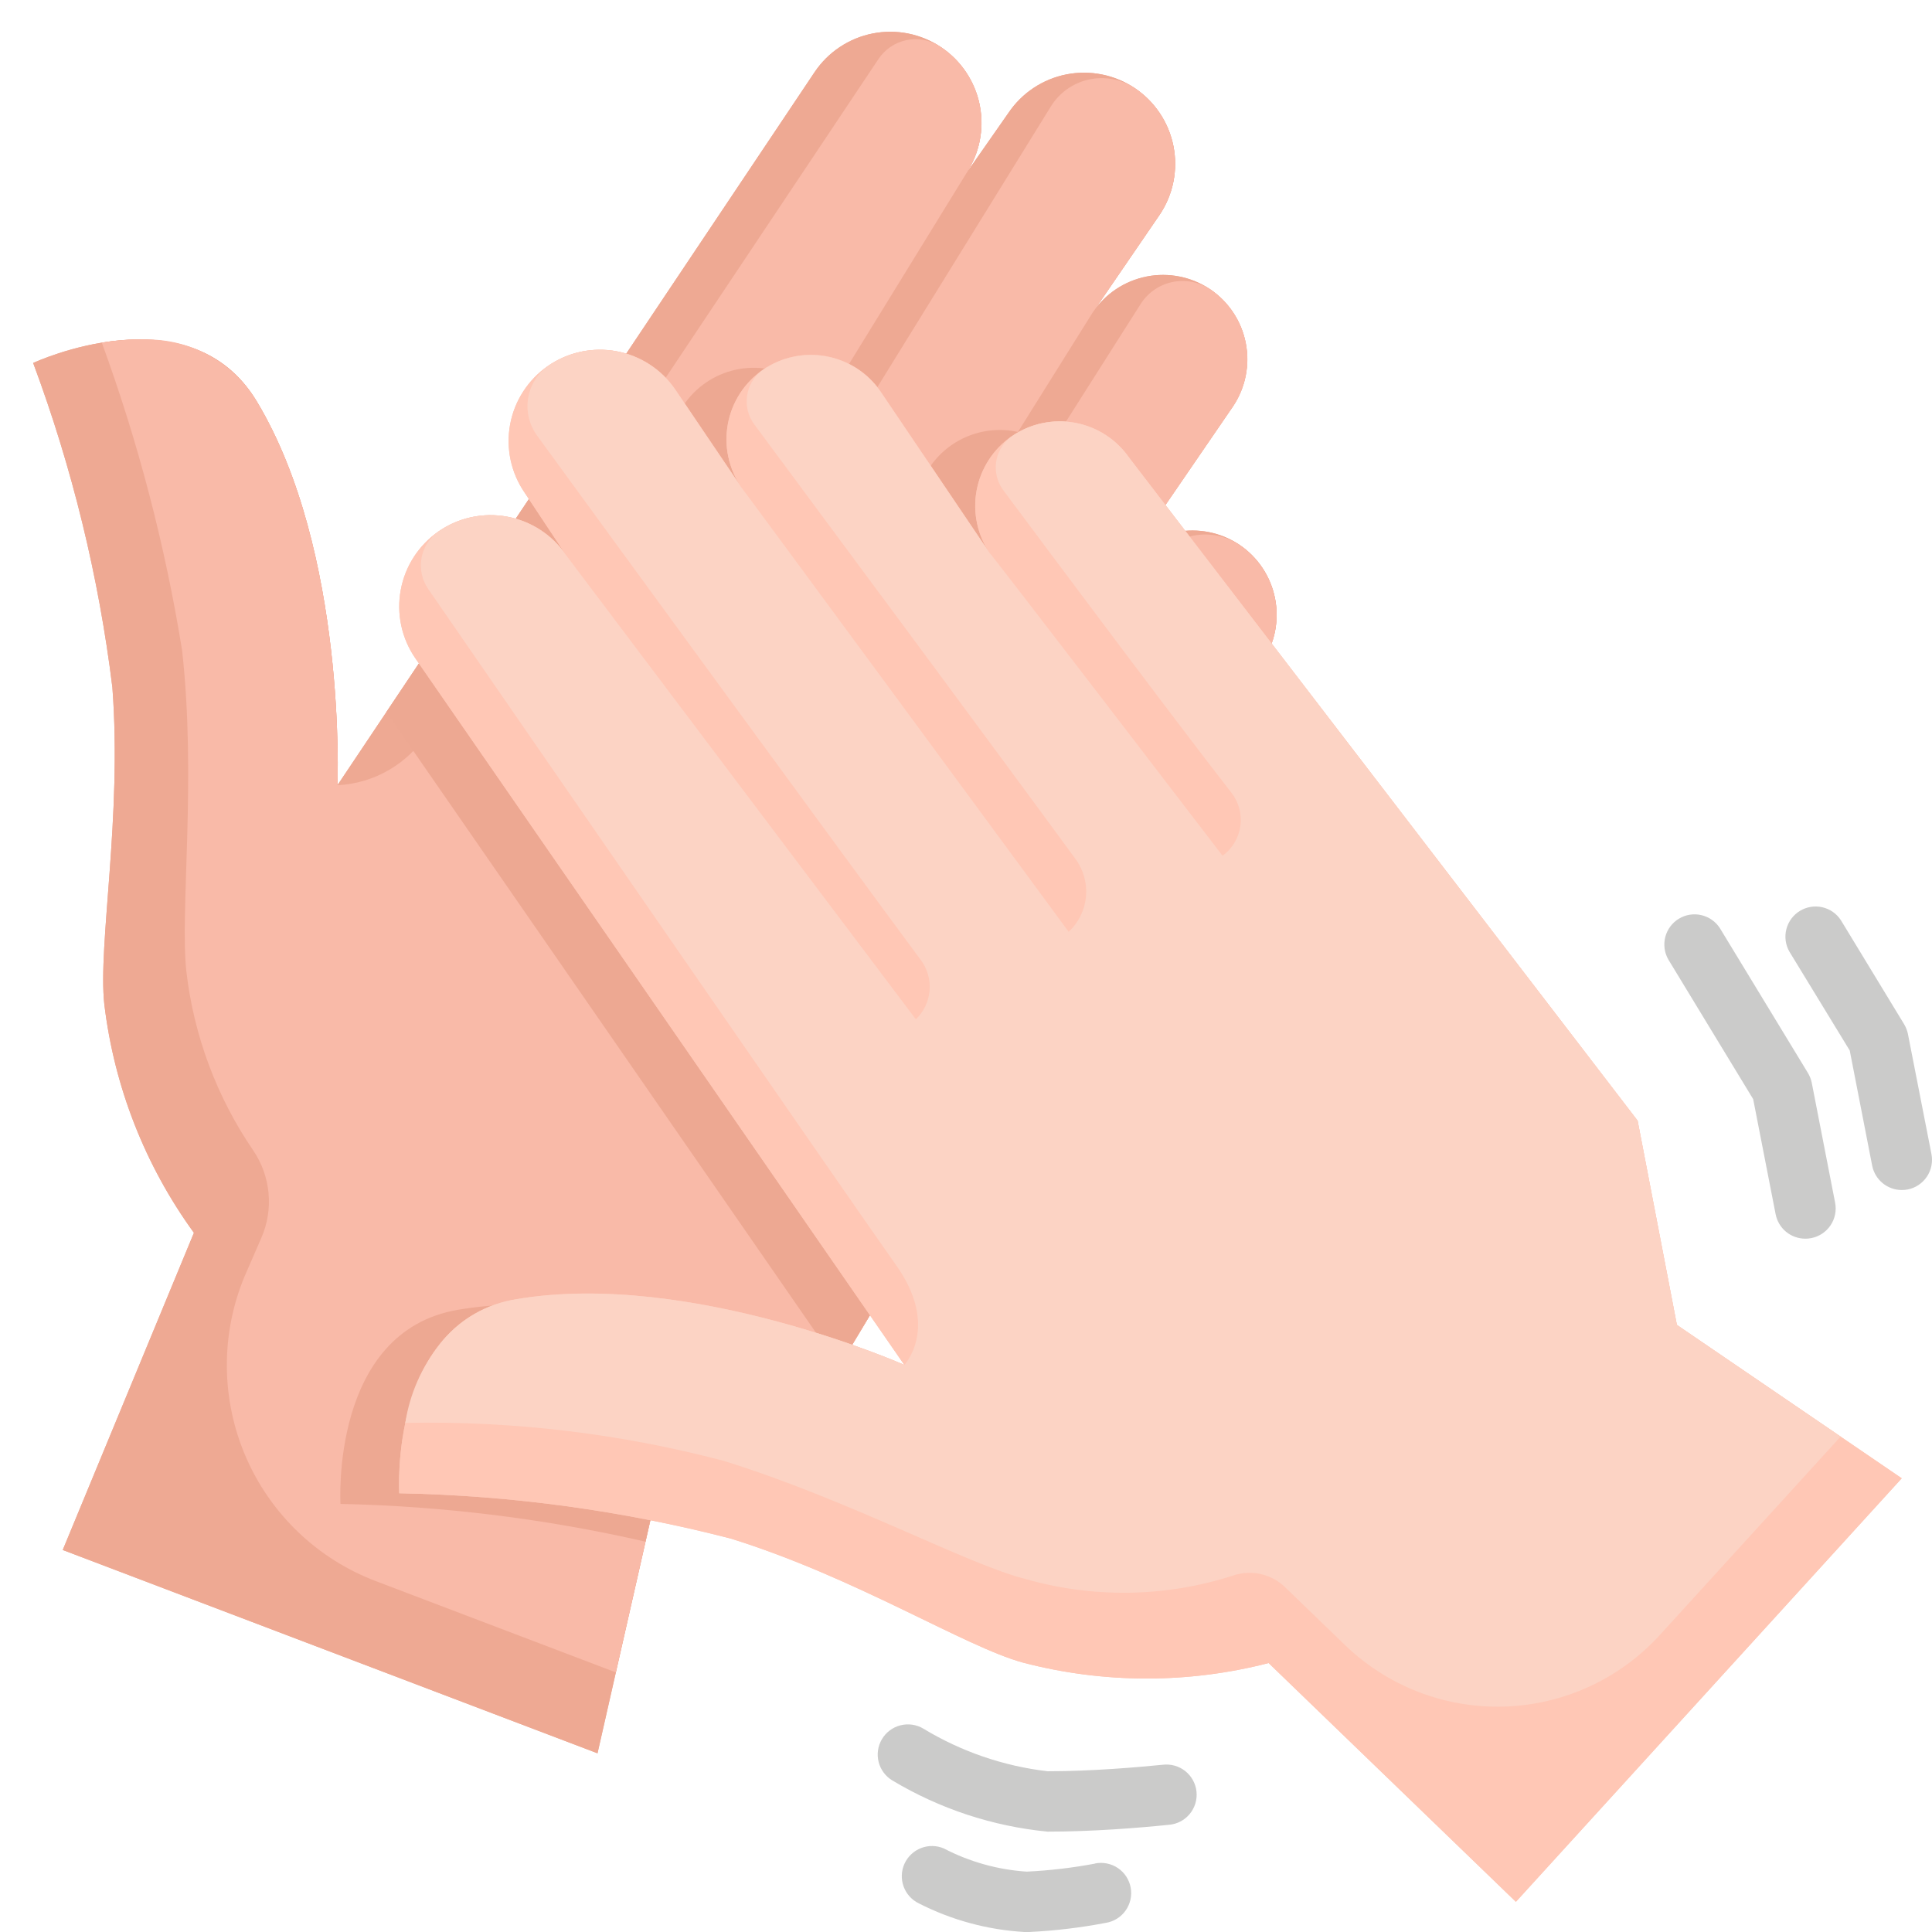 <svg width="120" height="120" viewBox="0 0 120 120" fill="none" xmlns="http://www.w3.org/2000/svg">
<g clip-path="url(#clip0_537_13843)">
<path d="M69.71 35.267C70.486 34.116 71.686 33.318 73.049 33.05C74.411 32.781 75.825 33.064 76.98 33.835C78.131 34.611 78.928 35.812 79.196 37.175C79.464 38.537 79.181 39.95 78.41 41.105L51.735 85.52L40.847 92.435L37.112 108.9L3.897 96.272L12.045 76.572C9.011 72.394 7.095 67.509 6.48 62.382C6.072 58.672 7.592 50.795 6.98 42.692C6.133 35.807 4.481 29.045 2.06 22.545C2.06 22.545 11.777 18 15.942 24.922C21.557 34.245 20.96 48.77 20.96 48.77L50.597 4.48C51.011 3.862 51.543 3.333 52.162 2.921C52.781 2.509 53.474 2.223 54.204 2.079C54.933 1.935 55.684 1.937 56.413 2.083C57.142 2.23 57.835 2.518 58.452 2.932C59.07 3.346 59.599 3.878 60.011 4.497C60.423 5.116 60.709 5.81 60.853 6.539C60.997 7.269 60.995 8.019 60.849 8.748C60.703 9.477 60.414 10.17 60 10.787L62.63 7.022C63.044 6.405 63.575 5.875 64.194 5.463C64.813 5.051 65.507 4.765 66.237 4.621C66.966 4.478 67.716 4.479 68.445 4.626C69.174 4.772 69.867 5.061 70.485 5.475C71.731 6.312 72.593 7.609 72.884 9.082C73.174 10.555 72.868 12.083 72.032 13.33L67.882 19.392C68.658 18.241 69.859 17.443 71.221 17.175C72.584 16.906 73.997 17.189 75.152 17.96C76.305 18.736 77.103 19.937 77.371 21.3C77.639 22.663 77.357 24.077 76.585 25.232L69.71 35.267Z" fill="#EDA892"/>
<path d="M69.71 35.267C70.486 34.116 71.686 33.318 73.049 33.05C74.411 32.781 75.825 33.064 76.98 33.835C78.131 34.611 78.928 35.812 79.196 37.175C79.464 38.537 79.181 39.95 78.41 41.105L51.735 85.52L40.847 92.435L37.112 108.9L3.897 96.272L12.045 76.572C9.011 72.394 7.095 67.509 6.48 62.382C6.072 58.672 7.592 50.795 6.98 42.692C6.133 35.807 4.481 29.045 2.06 22.545C2.06 22.545 11.777 18 15.942 24.922C21.557 34.245 20.96 48.77 20.96 48.77L50.597 4.48C51.011 3.862 51.543 3.333 52.162 2.921C52.781 2.509 53.474 2.223 54.204 2.079C54.933 1.935 55.684 1.937 56.413 2.083C57.142 2.23 57.835 2.518 58.452 2.932C59.07 3.346 59.599 3.878 60.011 4.497C60.423 5.116 60.709 5.81 60.853 6.539C60.997 7.269 60.995 8.019 60.849 8.748C60.703 9.477 60.414 10.17 60 10.787L62.63 7.022C63.044 6.405 63.575 5.875 64.194 5.463C64.813 5.051 65.507 4.765 66.237 4.621C66.966 4.478 67.716 4.479 68.445 4.626C69.174 4.772 69.867 5.061 70.485 5.475C71.731 6.312 72.593 7.609 72.884 9.082C73.174 10.555 72.868 12.083 72.032 13.33L67.882 19.392C68.658 18.241 69.859 17.443 71.221 17.175C72.584 16.906 73.997 17.189 75.152 17.96C76.305 18.736 77.103 19.937 77.371 21.3C77.639 22.663 77.357 24.077 76.585 25.232L69.71 35.267Z" fill="#EEA993"/>
<path d="M78.413 41.105L51.735 85.52L40.848 92.435L38.25 103.875L23.34 98.205C21.546 97.523 19.907 96.488 18.52 95.161C17.133 93.834 16.026 92.242 15.265 90.48C14.504 88.718 14.105 86.82 14.09 84.901C14.076 82.981 14.446 81.079 15.18 79.305L16.235 76.88C16.616 76.005 16.769 75.048 16.679 74.098C16.59 73.148 16.261 72.236 15.723 71.448C13.459 68.133 12.036 64.317 11.575 60.33C11.168 56.62 12.213 48.425 11.308 40.377C10.256 33.87 8.588 27.477 6.325 21.285C7.213 21.134 8.113 21.067 9.013 21.087C10.403 21.063 11.775 21.404 12.991 22.077C14.207 22.75 15.225 23.732 15.943 24.922C21.558 34.245 20.96 48.77 20.96 48.77C22.098 48.717 23.206 48.387 24.189 47.809C25.171 47.232 25.998 46.424 26.598 45.455C28.708 42.42 49.5 11.25 54.565 3.665C54.968 3.061 55.592 2.64 56.302 2.492C57.012 2.344 57.752 2.48 58.363 2.872L58.453 2.932C59.652 3.735 60.5 4.965 60.822 6.372C61.144 7.779 60.916 9.256 60.185 10.5L60.053 10.717L60.02 10.768L41.658 40.612C41.896 40.771 42.164 40.881 42.445 40.934C42.727 40.987 43.016 40.983 43.296 40.922C43.576 40.862 43.841 40.745 44.075 40.58C44.309 40.414 44.507 40.203 44.658 39.96L65.263 6.625C65.522 6.203 65.862 5.836 66.265 5.548C66.668 5.259 67.124 5.054 67.608 4.944C68.091 4.835 68.591 4.823 69.079 4.91C69.567 4.997 70.032 5.18 70.448 5.45L70.485 5.475C71.731 6.312 72.594 7.609 72.884 9.082C73.174 10.555 72.868 12.083 72.033 13.33L67.983 19.25L67.888 19.378L50.163 47.708C50.365 47.865 50.597 47.978 50.846 48.041C51.094 48.103 51.353 48.112 51.605 48.068C51.858 48.024 52.098 47.927 52.31 47.785C52.523 47.642 52.704 47.457 52.84 47.24L70.84 18.895C71.058 18.549 71.342 18.249 71.677 18.014C72.011 17.778 72.389 17.612 72.788 17.524C73.188 17.436 73.601 17.428 74.003 17.5C74.406 17.573 74.79 17.725 75.133 17.948L75.163 17.965C76.315 18.741 77.112 19.943 77.38 21.306C77.648 22.669 77.365 24.083 76.593 25.238L69.815 35.133C69.915 34.995 70.018 34.865 70.128 34.74L69.783 35.178L57.75 55.117C57.907 55.243 58.089 55.334 58.283 55.384C58.478 55.433 58.681 55.44 58.879 55.404C59.077 55.369 59.264 55.291 59.429 55.176C59.594 55.062 59.733 54.913 59.835 54.74L71.585 35.065C71.847 34.623 72.196 34.239 72.61 33.935C73.025 33.632 73.496 33.415 73.996 33.298C74.496 33.181 75.015 33.167 75.521 33.256C76.027 33.345 76.51 33.535 76.94 33.815L76.98 33.843C78.13 34.618 78.926 35.818 79.194 37.178C79.463 38.539 79.182 39.951 78.413 41.105Z" fill="#F9BAA8"/>
<path d="M51.932 85.19C49.239 84.085 37.87 79.768 28.462 81.35C20.5 82.69 21.149 93.41 21.149 93.41C27.527 93.547 33.874 94.332 40.092 95.755L40.842 92.435L51.73 85.52L51.932 85.19Z" fill="#EDA892"/>
<path d="M70.517 34.345C70.212 34.618 69.941 34.928 69.71 35.267L70.425 34.222L66.5 29.1C66.118 28.511 65.622 28.004 65.04 27.61C64.459 27.216 63.804 26.943 63.116 26.806C62.427 26.67 61.718 26.673 61.03 26.815C60.343 26.958 59.69 27.237 59.112 27.636C58.535 28.035 58.043 28.545 57.666 29.138C57.289 29.73 57.034 30.392 56.918 31.085C56.801 31.777 56.825 32.486 56.987 33.169C57.149 33.853 57.447 34.496 57.862 35.062L51.035 24.97C50.224 23.875 49.02 23.138 47.677 22.915C46.333 22.691 44.955 22.999 43.834 23.773C42.713 24.546 41.936 25.725 41.668 27.061C41.4 28.396 41.662 29.784 42.398 30.93L38.275 24.837C38.062 24.529 37.818 24.242 37.547 23.982L24 44.225L52.125 84.865L77.22 43.087L70.517 34.345Z" fill="#EDA892"/>
<path d="M61.5 34.398C60.711 33.252 60.408 31.84 60.659 30.472C60.91 29.104 61.693 27.891 62.837 27.1C63.983 26.31 65.395 26.007 66.764 26.258C68.133 26.509 69.346 27.293 70.138 28.438L101.713 69.608L104.152 82.293L118.12 91.82L94.155 118.125L78.797 103.295C73.79 104.586 68.535 104.576 63.532 103.265C59.928 102.283 53.148 97.972 45.377 95.56C38.651 93.822 31.744 92.879 24.797 92.75C24.797 92.75 24.137 82.032 32.11 80.692C42.86 78.885 56.172 84.78 56.172 84.78L25.8 40.89C25.377 40.277 25.079 39.586 24.922 38.858C24.766 38.129 24.755 37.377 24.89 36.645C25.025 35.912 25.302 35.213 25.707 34.587C26.112 33.962 26.637 33.423 27.25 33C28.488 32.146 30.014 31.819 31.493 32.09C32.972 32.361 34.283 33.208 35.138 34.445L32.595 30.613C32.172 30 31.873 29.31 31.717 28.582C31.56 27.854 31.549 27.103 31.683 26.37C31.817 25.638 32.094 24.939 32.499 24.314C32.903 23.689 33.427 23.15 34.04 22.727C35.277 21.873 36.803 21.545 38.282 21.815C39.762 22.086 41.073 22.933 41.928 24.17L46.05 30.265C45.261 29.12 44.958 27.708 45.209 26.34C45.46 24.971 46.243 23.759 47.388 22.968C48.533 22.178 49.944 21.875 51.312 22.125C52.681 22.376 53.894 23.159 54.685 24.302L61.5 34.398Z" fill="#FAC6B5"/>
<path d="M61.5 34.398C60.711 33.252 60.408 31.84 60.659 30.472C60.91 29.104 61.693 27.891 62.837 27.1C63.983 26.31 65.395 26.007 66.764 26.258C68.133 26.509 69.346 27.293 70.138 28.438L101.713 69.608L104.152 82.293L118.12 91.82L94.155 118.125L78.797 103.295C73.79 104.586 68.535 104.576 63.532 103.265C59.928 102.283 53.148 97.972 45.377 95.56C38.651 93.822 31.744 92.879 24.797 92.75C24.797 92.75 24.137 82.032 32.11 80.692C42.86 78.885 56.172 84.78 56.172 84.78L25.8 40.89C25.377 40.277 25.079 39.586 24.922 38.858C24.766 38.129 24.755 37.377 24.89 36.645C25.025 35.912 25.302 35.213 25.707 34.587C26.112 33.962 26.637 33.423 27.25 33C28.488 32.146 30.014 31.819 31.493 32.09C32.972 32.361 34.283 33.208 35.138 34.445L32.595 30.613C32.172 30 31.873 29.31 31.717 28.582C31.56 27.854 31.549 27.103 31.683 26.37C31.817 25.638 32.094 24.939 32.499 24.314C32.903 23.689 33.427 23.15 34.04 22.727C35.277 21.873 36.803 21.545 38.282 21.815C39.762 22.086 41.073 22.933 41.928 24.17L46.05 30.265C45.261 29.12 44.958 27.708 45.209 26.34C45.46 24.971 46.243 23.759 47.388 22.968C48.533 22.178 49.944 21.875 51.312 22.125C52.681 22.376 53.894 23.159 54.685 24.302L61.5 34.398Z" fill="#FFC7B5"/>
<path d="M44.94 90.733C52.713 93.143 60.058 97.155 63.69 98.073C67.906 99.28 72.385 99.21 76.56 97.87C77.114 97.675 77.711 97.638 78.285 97.762C78.859 97.887 79.387 98.168 79.81 98.575L83.54 102.178C84.853 103.445 86.406 104.436 88.108 105.092C89.81 105.749 91.627 106.057 93.45 105.999C95.273 105.94 97.067 105.517 98.723 104.753C100.38 103.989 101.867 102.901 103.095 101.553L114.325 89.228L104.158 82.293L101.718 69.608L70.143 28.438C69.352 27.293 68.138 26.509 66.77 26.258C65.401 26.007 63.988 26.31 62.843 27.1L62.753 27.165C62.264 27.551 61.946 28.113 61.867 28.73C61.788 29.348 61.954 29.971 62.33 30.468C65.235 34.37 72.963 44.718 76.49 49.243C76.716 49.534 76.881 49.867 76.976 50.223C77.07 50.579 77.092 50.95 77.04 51.315C76.989 51.68 76.864 52.03 76.674 52.346C76.485 52.662 76.233 52.936 75.935 53.153C75.935 53.153 60.86 33.463 61.505 34.403L54.68 24.31C53.889 23.166 52.676 22.383 51.308 22.133C49.94 21.883 48.528 22.186 47.383 22.975L47.29 23.04C46.797 23.43 46.477 23.998 46.397 24.622C46.317 25.245 46.484 25.876 46.863 26.378C50.573 31.378 62.328 47.235 66.805 53.358C67.3 54.032 67.53 54.866 67.451 55.699C67.373 56.532 66.991 57.307 66.378 57.878C66.378 57.878 45.553 29.56 46.045 30.273L41.923 24.173C41.068 22.935 39.757 22.088 38.278 21.818C36.799 21.547 35.273 21.875 34.035 22.73L33.935 22.803C33.305 23.302 32.894 24.028 32.789 24.825C32.684 25.622 32.894 26.429 33.373 27.075C37.898 33.285 52.5 53.3 57.2 59.638C57.605 60.183 57.796 60.857 57.738 61.533C57.68 62.21 57.377 62.842 56.885 63.31L35.135 34.448C34.281 33.211 32.971 32.364 31.492 32.092C30.014 31.821 28.488 32.147 27.25 33L27.223 33.02C26.67 33.414 26.294 34.01 26.178 34.679C26.062 35.348 26.215 36.035 26.603 36.593C31.75 44.055 53.25 75.198 55.658 78.58C58.39 82.425 56.173 84.775 56.173 84.775C56.173 84.775 42.86 78.88 32.11 80.688C30.214 80.971 28.499 81.973 27.32 83.485C26.19 84.902 25.45 86.589 25.173 88.38C31.839 88.244 38.492 89.035 44.94 90.733Z" fill="#FCD3C4"/>
<path d="M112.273 66.61L106.821 57.642C106.555 57.234 106.14 56.946 105.665 56.838C105.19 56.73 104.692 56.811 104.276 57.064C103.86 57.317 103.558 57.722 103.435 58.194C103.313 58.665 103.378 59.166 103.618 59.59L108.893 68.27L110.288 75.42C110.372 75.847 110.6 76.231 110.935 76.508C111.271 76.784 111.691 76.936 112.126 76.937C112.252 76.938 112.377 76.926 112.501 76.902C112.989 76.807 113.419 76.522 113.697 76.109C113.975 75.697 114.078 75.191 113.983 74.702L112.526 67.225C112.478 67.007 112.392 66.799 112.273 66.61Z" fill="#CBCBCA"/>
<path d="M118.501 64.202C118.453 63.985 118.369 63.777 118.251 63.587L114.341 57.155C114.075 56.747 113.661 56.458 113.186 56.35C112.711 56.242 112.213 56.324 111.796 56.577C111.38 56.83 111.079 57.235 110.956 57.706C110.833 58.178 110.899 58.678 111.139 59.102L114.891 65.25L116.284 72.4C116.368 72.826 116.597 73.21 116.933 73.487C117.268 73.763 117.689 73.914 118.124 73.915C118.245 73.915 118.365 73.904 118.484 73.882C118.972 73.787 119.402 73.501 119.68 73.089C119.958 72.677 120.061 72.171 119.966 71.682L118.501 64.202Z" fill="#CBCBCA"/>
<path d="M72.221 109.612C70.721 109.762 67.816 110.015 65.136 110.015H65.058C62.328 109.695 59.699 108.792 57.349 107.367C56.921 107.113 56.41 107.04 55.928 107.163C55.446 107.285 55.032 107.595 54.779 108.022C54.525 108.45 54.451 108.961 54.574 109.443C54.697 109.925 55.006 110.338 55.434 110.592C58.366 112.348 61.652 113.432 65.053 113.765H65.138C67.838 113.765 70.678 113.537 72.599 113.342C72.847 113.323 73.09 113.254 73.312 113.139C73.534 113.024 73.731 112.867 73.891 112.675C74.051 112.483 74.171 112.261 74.244 112.023C74.317 111.784 74.342 111.533 74.317 111.284C74.292 111.036 74.217 110.795 74.098 110.576C73.978 110.356 73.816 110.163 73.621 110.007C73.426 109.852 73.201 109.736 72.961 109.669C72.72 109.601 72.469 109.582 72.221 109.612Z" fill="#CBCBCA"/>
<path d="M68.021 115.75C66.618 116.015 65.197 116.182 63.771 116.25C61.974 116.133 60.221 115.642 58.623 114.81C58.173 114.618 57.666 114.609 57.21 114.786C56.754 114.962 56.385 115.31 56.181 115.755C55.978 116.2 55.957 116.707 56.122 117.168C56.287 117.628 56.626 118.006 57.066 118.22C59.106 119.261 61.34 119.867 63.626 120H63.936C65.53 119.922 67.118 119.732 68.686 119.432C68.932 119.392 69.168 119.304 69.379 119.171C69.591 119.039 69.774 118.866 69.917 118.662C70.061 118.458 70.162 118.227 70.216 117.984C70.269 117.74 70.274 117.488 70.229 117.243C70.184 116.998 70.09 116.764 69.954 116.555C69.817 116.346 69.64 116.167 69.433 116.027C69.227 115.888 68.994 115.791 68.749 115.743C68.505 115.694 68.253 115.695 68.008 115.745L68.021 115.75Z" fill="#CBCBCA"/>
</g>
<defs>
<clipPath id="clip0_537_13843">
<rect width="120" height="120" fill="white"/>
</clipPath>
</defs>
</svg>
